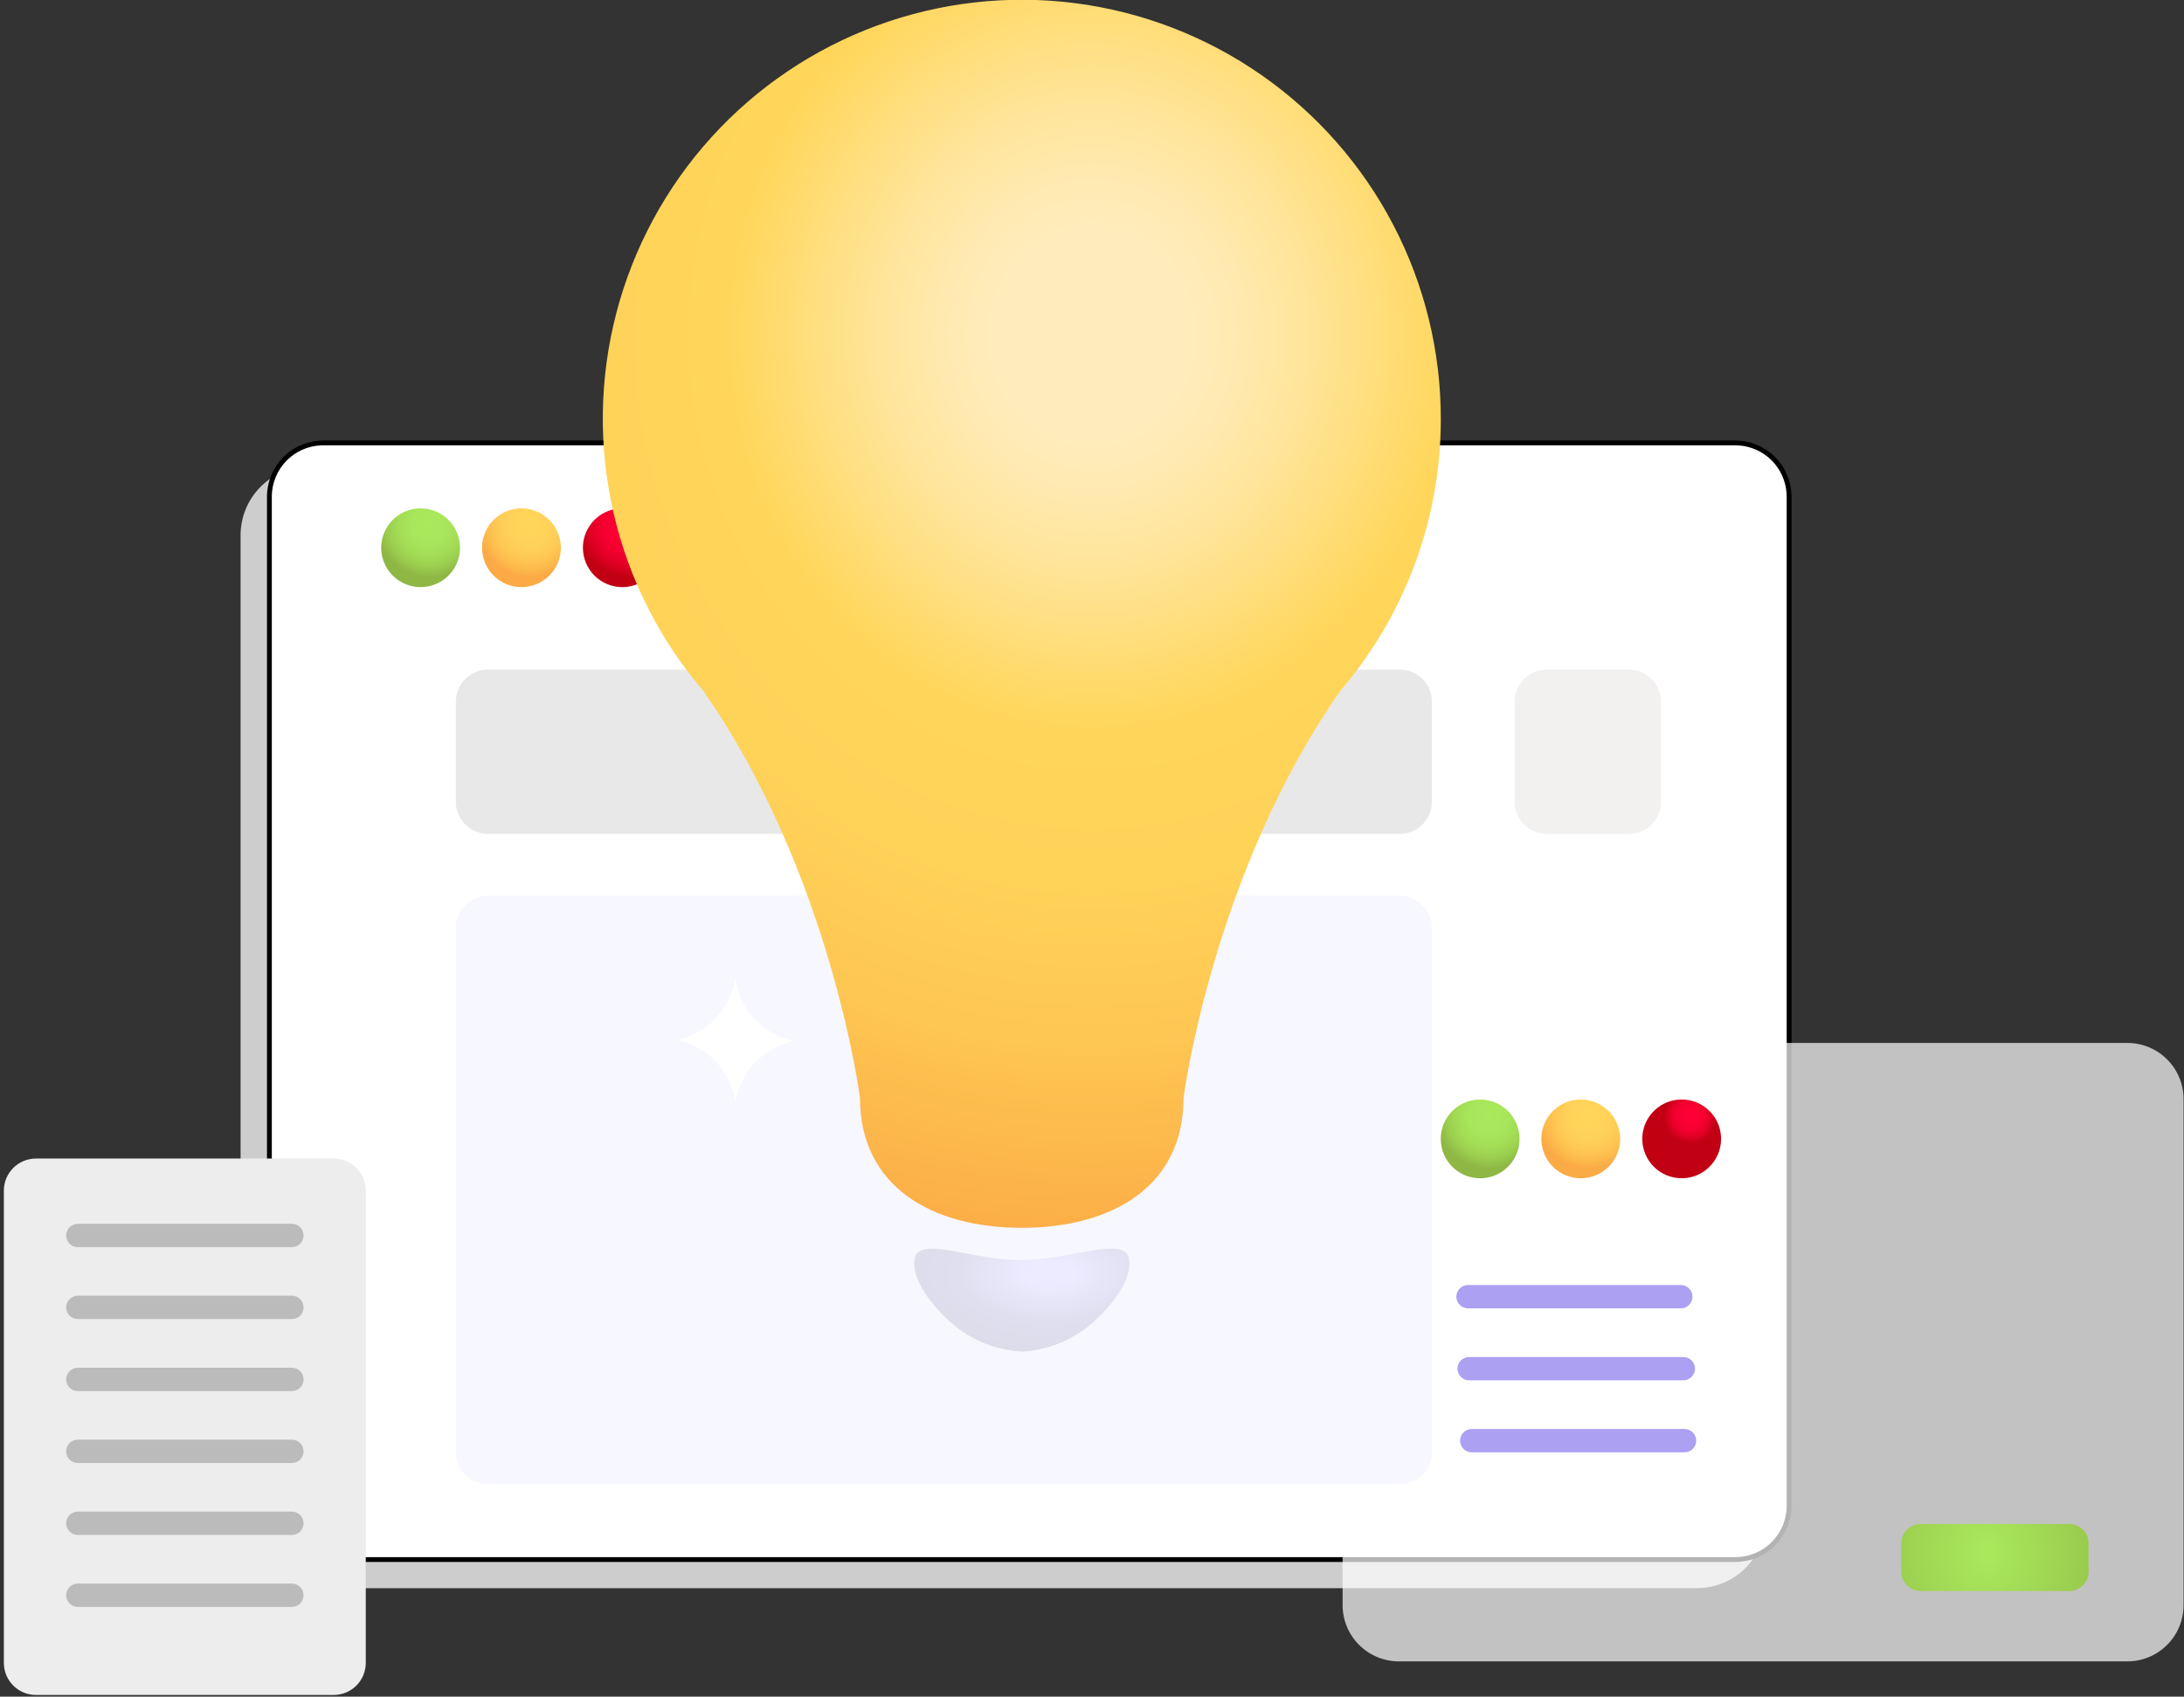 <svg width="453" height="352" viewBox="0 0 453 352" fill="none" xmlns="http://www.w3.org/2000/svg">
<rect x="0" y="0" width="453" height="352" fill="#333333" stroke="none"/>
<path d="M352 329.49H64.1C60.337 329.48 56.731 327.98 54.071 325.32C51.41 322.659 49.91 319.053 49.9 315.29V111C49.91 107.237 51.41 103.632 54.071 100.971C56.731 98.31 60.337 96.811 64.1 96.8H352C355.763 96.811 359.368 98.31 362.029 100.971C364.69 103.632 366.189 107.237 366.2 111V315.29C366.189 319.053 364.69 322.659 362.029 325.32C359.368 327.98 355.763 329.48 352 329.49Z" fill="#CDCDCD"/>
<path d="M359.997 91.89L360.547 91.907C363.286 92.058 365.881 93.215 367.828 95.165C369.775 97.116 370.927 99.713 371.074 102.453L371.09 103.002V312.45C371.077 315.389 369.905 318.204 367.828 320.285C365.751 322.365 362.937 323.542 359.997 323.56H67.001C64.054 323.552 61.23 322.378 59.145 320.294C57.192 318.341 56.037 315.736 55.895 312.99L55.88 312.439V103.001C55.89 100.056 57.066 97.235 59.149 95.153C61.103 93.201 63.706 92.048 66.45 91.905L67.001 91.89H359.997Z" fill="white" stroke="black"/>
<path opacity="0.7" d="M441.29 344.68H290.11C287.029 344.669 284.077 343.441 281.898 341.262C279.719 339.083 278.491 336.131 278.48 333.05V228C278.491 224.92 279.72 221.969 281.899 219.791C284.078 217.614 287.03 216.388 290.11 216.38H441.29C444.369 216.388 447.32 217.615 449.498 219.792C451.675 221.969 452.902 224.92 452.91 228V333.05C452.902 336.13 451.676 339.082 449.498 341.261C447.321 343.44 444.37 344.669 441.29 344.68Z" fill="white"/>
<path d="M290.36 173H101.19C99.43 172.995 97.745 172.293 96.5 171.049C95.256 169.805 94.555 168.119 94.55 166.36V145.56C94.555 143.801 95.256 142.115 96.5 140.871C97.745 139.626 99.43 138.925 101.19 138.92H290.36C292.119 138.925 293.805 139.626 295.049 140.871C296.293 142.115 296.995 143.801 297 145.56V166.36C296.997 168.12 296.297 169.808 295.052 171.052C293.807 172.297 292.12 172.997 290.36 173Z" fill="#E8E8E8"/>
<path opacity="0.4" d="M290.36 307.9H101.19C99.43 307.897 97.742 307.197 96.498 305.952C95.253 304.708 94.552 303.02 94.55 301.26V192.47C94.555 190.711 95.256 189.025 96.5 187.781C97.745 186.537 99.43 185.835 101.19 185.83H290.36C292.119 185.835 293.805 186.537 295.049 187.781C296.293 189.025 296.995 190.711 297 192.47V301.26C297 303.021 296.3 304.71 295.055 305.955C293.81 307.201 292.121 307.9 290.36 307.9Z" fill="#ECEBFF"/>
<path opacity="0.35" d="M337.87 173H320.79C319.031 172.995 317.345 172.293 316.101 171.049C314.856 169.805 314.155 168.119 314.15 166.36V145.56C314.155 143.801 314.856 142.115 316.101 140.871C317.345 139.626 319.031 138.925 320.79 138.92H337.87C339.629 138.925 341.315 139.626 342.559 140.871C343.803 142.115 344.505 143.801 344.51 145.56V166.36C344.505 168.119 343.803 169.805 342.559 171.049C341.315 172.293 339.629 172.995 337.87 173Z" fill="#DCD3D3"/>
<path d="M69.23 351.65H7.44C5.679 351.645 3.991 350.942 2.747 349.696C1.503 348.449 0.802 346.761 0.8 345V247C0.805 245.24 1.506 243.555 2.75 242.311C3.995 241.066 5.68 240.365 7.44 240.36H69.23C70.989 240.365 72.675 241.066 73.919 242.311C75.163 243.555 75.865 245.24 75.87 247V345C75.867 346.761 75.167 348.449 73.923 349.696C72.678 350.942 70.991 351.645 69.23 351.65Z" fill="#EDEDED"/>
<path d="M60.54 258.74H16.14C15.498 258.74 14.883 258.485 14.429 258.031C13.975 257.577 13.72 256.962 13.72 256.32C13.72 255.678 13.975 255.063 14.429 254.609C14.883 254.155 15.498 253.9 16.14 253.9H60.54C61.182 253.9 61.798 254.155 62.251 254.609C62.705 255.063 62.96 255.678 62.96 256.32C62.96 256.962 62.705 257.577 62.251 258.031C61.798 258.485 61.182 258.74 60.54 258.74Z" fill="#BBBBBB"/>
<path d="M60.54 273.66H16.14C15.822 273.66 15.508 273.598 15.214 273.476C14.921 273.354 14.654 273.176 14.429 272.952C14.204 272.727 14.026 272.46 13.904 272.166C13.783 271.873 13.72 271.558 13.72 271.24C13.72 270.922 13.783 270.608 13.904 270.314C14.026 270.021 14.204 269.754 14.429 269.529C14.654 269.304 14.921 269.126 15.214 269.005C15.508 268.883 15.822 268.82 16.14 268.82H60.54C61.182 268.82 61.798 269.075 62.251 269.529C62.705 269.983 62.96 270.598 62.96 271.24C62.96 271.882 62.705 272.498 62.251 272.952C61.798 273.405 61.182 273.66 60.54 273.66Z" fill="#BBBBBB"/>
<path d="M60.54 288.6H16.14C15.498 288.6 14.883 288.345 14.429 287.891C13.975 287.438 13.72 286.822 13.72 286.18C13.72 285.538 13.975 284.923 14.429 284.469C14.883 284.015 15.498 283.76 16.14 283.76H60.54C61.182 283.76 61.798 284.015 62.251 284.469C62.705 284.923 62.96 285.538 62.96 286.18C62.96 286.822 62.705 287.438 62.251 287.891C61.798 288.345 61.182 288.6 60.54 288.6Z" fill="#BBBBBB"/>
<path d="M60.54 303.52H16.14C15.498 303.52 14.883 303.265 14.429 302.811C13.975 302.358 13.72 301.742 13.72 301.1C13.72 300.458 13.975 299.843 14.429 299.389C14.883 298.935 15.498 298.68 16.14 298.68H60.54C61.182 298.68 61.798 298.935 62.251 299.389C62.705 299.843 62.96 300.458 62.96 301.1C62.96 301.742 62.705 302.358 62.251 302.811C61.798 303.265 61.182 303.52 60.54 303.52Z" fill="#BBBBBB"/>
<path d="M60.54 318.45H16.14C15.498 318.45 14.883 318.195 14.429 317.741C13.975 317.287 13.72 316.672 13.72 316.03C13.72 315.388 13.975 314.773 14.429 314.319C14.883 313.865 15.498 313.61 16.14 313.61H60.54C61.182 313.61 61.798 313.865 62.251 314.319C62.705 314.773 62.96 315.388 62.96 316.03C62.96 316.672 62.705 317.287 62.251 317.741C61.798 318.195 61.182 318.45 60.54 318.45Z" fill="#BBBBBB"/>
<path d="M60.54 333.38H16.14C15.498 333.38 14.883 333.125 14.429 332.671C13.975 332.217 13.72 331.602 13.72 330.96C13.72 330.318 13.975 329.703 14.429 329.249C14.883 328.795 15.498 328.54 16.14 328.54H60.54C61.182 328.54 61.798 328.795 62.251 329.249C62.705 329.703 62.96 330.318 62.96 330.96C62.96 331.602 62.705 332.217 62.251 332.671C61.798 333.125 61.182 333.38 60.54 333.38Z" fill="#BBBBBB"/>
<path d="M108.15 121.81C109.767 121.812 111.348 121.334 112.693 120.437C114.038 119.541 115.087 118.265 115.706 116.771C116.326 115.278 116.489 113.635 116.174 112.049C115.859 110.463 115.08 109.006 113.937 107.863C112.794 106.72 111.337 105.942 109.752 105.627C108.166 105.312 106.522 105.474 105.029 106.094C103.536 106.714 102.26 107.762 101.363 109.107C100.466 110.453 99.988 112.033 99.99 113.65C99.99 115.814 100.85 117.89 102.38 119.42C103.911 120.95 105.986 121.81 108.15 121.81Z" fill="url(#paint0_radial_143_29)"/>
<path d="M87.23 121.81C88.847 121.812 90.427 121.334 91.773 120.437C93.118 119.541 94.166 118.265 94.786 116.771C95.406 115.278 95.568 113.635 95.253 112.049C94.938 110.463 94.16 109.006 93.017 107.863C91.874 106.72 90.417 105.942 88.831 105.627C87.246 105.312 85.602 105.474 84.109 106.094C82.615 106.714 81.34 107.762 80.442 109.107C79.546 110.453 79.068 112.033 79.07 113.65C79.07 115.814 79.93 117.89 81.46 119.42C82.99 120.95 85.066 121.81 87.23 121.81Z" fill="url(#paint1_radial_143_29)"/>
<path d="M129.08 121.81C130.696 121.81 132.276 121.331 133.62 120.433C134.964 119.534 136.011 118.258 136.629 116.764C137.247 115.271 137.408 113.628 137.092 112.043C136.776 110.458 135.997 109.002 134.854 107.86C133.71 106.717 132.253 105.94 130.668 105.626C129.082 105.312 127.439 105.475 125.947 106.095C124.454 106.715 123.179 107.764 122.282 109.108C121.386 110.453 120.908 112.034 120.91 113.65C120.91 114.723 121.122 115.785 121.532 116.775C121.943 117.766 122.545 118.666 123.304 119.424C124.062 120.182 124.963 120.782 125.954 121.192C126.946 121.601 128.008 121.812 129.08 121.81Z" fill="url(#paint2_radial_143_29)"/>
<path d="M348.63 271.44H304.49C304.172 271.44 303.857 271.378 303.564 271.256C303.27 271.134 303.003 270.956 302.779 270.731C302.554 270.507 302.376 270.24 302.254 269.946C302.132 269.653 302.07 269.338 302.07 269.02C302.07 268.702 302.132 268.388 302.254 268.094C302.376 267.8 302.554 267.534 302.779 267.309C303.003 267.084 303.27 266.906 303.564 266.784C303.857 266.663 304.172 266.6 304.49 266.6H348.63C348.948 266.6 349.262 266.663 349.556 266.784C349.85 266.906 350.116 267.084 350.341 267.309C350.566 267.534 350.744 267.8 350.866 268.094C350.987 268.388 351.05 268.702 351.05 269.02C351.05 269.338 350.987 269.653 350.866 269.946C350.744 270.24 350.566 270.507 350.341 270.731C350.116 270.956 349.85 271.134 349.556 271.256C349.262 271.378 348.948 271.44 348.63 271.44Z" fill="#ABA0F2"/>
<path d="M349 286.37H304.88C304.55 286.391 304.219 286.345 303.907 286.233C303.596 286.121 303.311 285.947 303.069 285.72C302.828 285.494 302.636 285.221 302.504 284.917C302.373 284.613 302.305 284.286 302.305 283.955C302.305 283.624 302.373 283.297 302.504 282.993C302.636 282.69 302.828 282.416 303.069 282.19C303.311 281.964 303.596 281.789 303.907 281.677C304.219 281.566 304.55 281.519 304.88 281.54H349C349.33 281.519 349.661 281.566 349.973 281.677C350.284 281.789 350.57 281.964 350.811 282.19C351.052 282.416 351.245 282.69 351.376 282.993C351.508 283.297 351.576 283.624 351.576 283.955C351.576 284.286 351.508 284.613 351.376 284.917C351.245 285.221 351.052 285.494 350.811 285.72C350.57 285.947 350.284 286.121 349.973 286.233C349.661 286.345 349.33 286.391 349 286.37Z" fill="#ABA0F2"/>
<path d="M349.4 301.31H305.27C304.952 301.31 304.638 301.248 304.344 301.126C304.05 301.004 303.784 300.826 303.559 300.601C303.334 300.377 303.156 300.11 303.034 299.816C302.913 299.523 302.85 299.208 302.85 298.89C302.85 298.572 302.913 298.258 303.034 297.964C303.156 297.671 303.334 297.404 303.559 297.179C303.784 296.954 304.05 296.776 304.344 296.654C304.638 296.533 304.952 296.47 305.27 296.47H349.4C349.718 296.47 350.033 296.533 350.326 296.654C350.62 296.776 350.887 296.954 351.111 297.179C351.336 297.404 351.514 297.671 351.636 297.964C351.758 298.258 351.82 298.572 351.82 298.89C351.82 299.208 351.758 299.523 351.636 299.816C351.514 300.11 351.336 300.377 351.111 300.601C350.887 300.826 350.62 301.004 350.326 301.126C350.033 301.248 349.718 301.31 349.4 301.31Z" fill="#ABA0F2"/>
<path d="M327.87 244.45C329.486 244.452 331.067 243.974 332.412 243.078C333.757 242.181 334.805 240.906 335.425 239.413C336.045 237.921 336.208 236.278 335.894 234.692C335.58 233.107 334.803 231.65 333.661 230.506C332.518 229.363 331.063 228.584 329.478 228.268C327.892 227.952 326.249 228.113 324.756 228.731C323.262 229.349 321.986 230.396 321.088 231.74C320.189 233.084 319.71 234.664 319.71 236.28C319.709 237.352 319.919 238.414 320.328 239.406C320.738 240.397 321.339 241.298 322.096 242.056C322.854 242.815 323.754 243.417 324.745 243.828C325.736 244.238 326.798 244.45 327.87 244.45Z" fill="url(#paint3_radial_143_29)"/>
<path d="M307 244.45C308.616 244.452 310.197 243.974 311.542 243.078C312.886 242.181 313.935 240.906 314.555 239.413C315.175 237.921 315.338 236.278 315.024 234.692C314.71 233.107 313.933 231.65 312.79 230.506C311.648 229.363 310.193 228.584 308.607 228.268C307.022 227.952 305.379 228.113 303.886 228.731C302.392 229.349 301.116 230.396 300.217 231.74C299.319 233.084 298.84 234.664 298.84 236.28C298.839 237.352 299.049 238.414 299.458 239.406C299.868 240.397 300.468 241.298 301.226 242.056C301.984 242.815 302.884 243.417 303.875 243.828C304.866 244.238 305.927 244.45 307 244.45Z" fill="url(#paint4_radial_143_29)"/>
<path d="M348.8 244.45C350.416 244.452 351.997 243.974 353.342 243.078C354.687 242.181 355.735 240.906 356.355 239.413C356.975 237.921 357.138 236.278 356.824 234.692C356.51 233.107 355.733 231.65 354.591 230.506C353.449 229.363 351.993 228.584 350.408 228.268C348.823 227.952 347.179 228.113 345.686 228.731C344.192 229.349 342.916 230.396 342.018 231.74C341.12 233.084 340.64 234.664 340.64 236.28C340.639 237.352 340.849 238.414 341.258 239.406C341.668 240.397 342.269 241.298 343.027 242.056C343.784 242.815 344.684 243.417 345.675 243.828C346.666 244.238 347.728 244.45 348.8 244.45Z" fill="url(#paint5_radial_143_29)"/>
<path d="M262.8 56C262.278 59.766 260.584 63.273 257.958 66.022C255.333 68.772 251.908 70.625 248.17 71.32C251.961 72.026 255.428 73.924 258.067 76.737C260.705 79.55 262.377 83.131 262.84 86.96C263.352 83.186 265.042 79.67 267.669 76.912C270.296 74.154 273.725 72.296 277.47 71.6C273.684 70.896 270.222 69.004 267.584 66.199C264.946 63.394 263.27 59.822 262.8 56Z" fill="white"/>
<path d="M152.51 202.87C152.069 206.036 150.644 208.982 148.437 211.294C146.23 213.605 143.352 215.164 140.21 215.75C143.395 216.345 146.308 217.94 148.525 220.303C150.742 222.666 152.149 225.674 152.54 228.89C152.977 225.722 154.401 222.772 156.608 220.459C158.816 218.145 161.696 216.585 164.84 216C161.655 215.409 158.742 213.816 156.524 211.455C154.307 209.093 152.9 206.086 152.51 202.87Z" fill="white"/>
<path d="M429.26 330.09H398.31C397.272 330.074 396.28 329.656 395.545 328.922C394.809 328.189 394.388 327.198 394.37 326.16V320.11C394.386 319.07 394.806 318.077 395.541 317.341C396.277 316.605 397.27 316.185 398.31 316.17H429.26C430.3 316.185 431.293 316.605 432.029 317.341C432.765 318.077 433.185 319.07 433.2 320.11V326.16C433.182 327.198 432.761 328.189 432.026 328.922C431.29 329.656 430.299 330.074 429.26 330.09Z" fill="url(#paint6_radial_143_29)"/>
<path d="M298.85 86.9C298.856 72.895 295.478 59.095 289.002 46.677C282.527 34.259 273.146 23.589 261.659 15.577C250.172 7.565 236.919 2.447 223.028 0.66C209.137 -1.126 195.021 0.47 181.88 5.314C168.739 10.158 156.963 18.106 147.556 28.482C138.148 38.857 131.388 51.352 127.849 64.903C124.311 78.454 124.1 92.659 127.234 106.309C130.368 119.959 136.755 132.65 145.85 143.3C145.883 143.344 145.913 143.391 145.94 143.44C172.4 181.35 178.37 227.73 178.37 227.73C178.37 246.26 193.37 254.73 211.93 254.73C230.49 254.73 245.49 246.31 245.49 227.73C245.49 227.73 251.49 181.35 277.92 143.44C277.953 143.396 277.983 143.349 278.01 143.3C291.481 127.599 298.875 107.588 298.85 86.9Z" fill="url(#paint7_radial_143_29)"/>
<path d="M233.78 260.12C231.12 257.12 221.66 261.35 211.94 261.42C202.22 261.49 192.77 257.12 190.11 260.12C188.93 262.21 189.57 267.12 196.63 273.84C200.739 277.715 206.074 280.032 211.71 280.39H212.19C217.83 280.032 223.167 277.715 227.28 273.84C234.32 267.13 235 262.21 233.78 260.12Z" fill="url(#paint8_radial_143_29)"/>
<defs>
<radialGradient id="paint0_radial_143_29" cx="0" cy="0" r="1" gradientUnits="userSpaceOnUse" gradientTransform="translate(109.948 108.975) scale(10.79 10.79)">
<stop stop-color="#FFD65A"/>
<stop offset="0.36" stop-color="#FFD359"/>
<stop offset="0.62" stop-color="#FECA54"/>
<stop offset="0.84" stop-color="#FDBB4D"/>
<stop offset="1" stop-color="#FBAA45"/>
</radialGradient>
<radialGradient id="paint1_radial_143_29" cx="0" cy="0" r="1" gradientUnits="userSpaceOnUse" gradientTransform="translate(89.027 108.975) scale(10.79 10.79)">
<stop stop-color="#AAE95C"/>
<stop offset="0.35" stop-color="#A8E65B"/>
<stop offset="0.59" stop-color="#A3DD56"/>
<stop offset="0.8" stop-color="#9BCE4F"/>
<stop offset="0.99" stop-color="#8FB844"/>
<stop offset="1" stop-color="#8EB744"/>
</radialGradient>
<radialGradient id="paint2_radial_143_29" cx="0" cy="0" r="1" gradientUnits="userSpaceOnUse" gradientTransform="translate(130.797 108.975) scale(10.79 10.79)">
<stop stop-color="#FF0036"/>
<stop offset="0.32" stop-color="#FC0034"/>
<stop offset="0.55" stop-color="#F3002F"/>
<stop offset="0.75" stop-color="#E40027"/>
<stop offset="0.92" stop-color="#CE001B"/>
<stop offset="1" stop-color="#C20014"/>
</radialGradient>
<radialGradient id="paint3_radial_143_29" cx="0" cy="0" r="1" gradientUnits="userSpaceOnUse" gradientTransform="translate(329.657 231.684) scale(10.79 10.79)">
<stop stop-color="#FFD65A"/>
<stop offset="0.36" stop-color="#FFD359"/>
<stop offset="0.62" stop-color="#FECA54"/>
<stop offset="0.84" stop-color="#FDBB4D"/>
<stop offset="1" stop-color="#FBAA45"/>
</radialGradient>
<radialGradient id="paint4_radial_143_29" cx="0" cy="0" r="1" gradientUnits="userSpaceOnUse" gradientTransform="translate(308.737 231.684) scale(10.79 10.79)">
<stop stop-color="#AAE95C"/>
<stop offset="0.35" stop-color="#A8E65B"/>
<stop offset="0.59" stop-color="#A3DD56"/>
<stop offset="0.8" stop-color="#9BCE4F"/>
<stop offset="0.99" stop-color="#8FB844"/>
<stop offset="1" stop-color="#8EB744"/>
</radialGradient>
<radialGradient id="paint5_radial_143_29" cx="0" cy="0" r="1" gradientUnits="userSpaceOnUse" gradientTransform="translate(350.587 231.684) scale(5.395 5.395)">
<stop stop-color="#FF0036"/>
<stop offset="0.32" stop-color="#FC0034"/>
<stop offset="0.55" stop-color="#F3002F"/>
<stop offset="0.75" stop-color="#E40027"/>
<stop offset="0.92" stop-color="#CE001B"/>
<stop offset="1" stop-color="#C20014"/>
</radialGradient>
<radialGradient id="paint6_radial_143_29" cx="0" cy="0" r="1" gradientUnits="userSpaceOnUse" gradientTransform="translate(411.915 322.093) scale(35.69 42.36)">
<stop stop-color="#AAE95C"/>
<stop offset="1" stop-color="#8EB744"/>
</radialGradient>
<radialGradient id="paint7_radial_143_29" cx="0" cy="0" r="1" gradientUnits="userSpaceOnUse" gradientTransform="translate(226.489 69.074) scale(176.78 192.54)">
<stop offset="0.11" stop-color="#FFECBD"/>
<stop offset="0.16" stop-color="#FFEAB3"/>
<stop offset="0.26" stop-color="#FFE497"/>
<stop offset="0.38" stop-color="#FFDA6B"/>
<stop offset="0.43" stop-color="#FFD65A"/>
<stop offset="0.6" stop-color="#FFD258"/>
<stop offset="0.77" stop-color="#FEC652"/>
<stop offset="0.94" stop-color="#FCB249"/>
<stop offset="1" stop-color="#FBAA45"/>
</radialGradient>
<radialGradient id="paint8_radial_143_29" cx="0" cy="0" r="1" gradientUnits="userSpaceOnUse" gradientTransform="translate(217.644 264.211) scale(44.49 23.05)">
<stop offset="0.11" stop-color="#ECEBFF"/>
<stop offset="0.33" stop-color="#E4E3F5"/>
<stop offset="0.43" stop-color="#DFDFEF"/>
<stop offset="0.7" stop-color="#DCDCEB"/>
<stop offset="0.96" stop-color="#D2D2DF"/>
<stop offset="1" stop-color="#D0D0DD"/>
</radialGradient>
</defs>
</svg>
